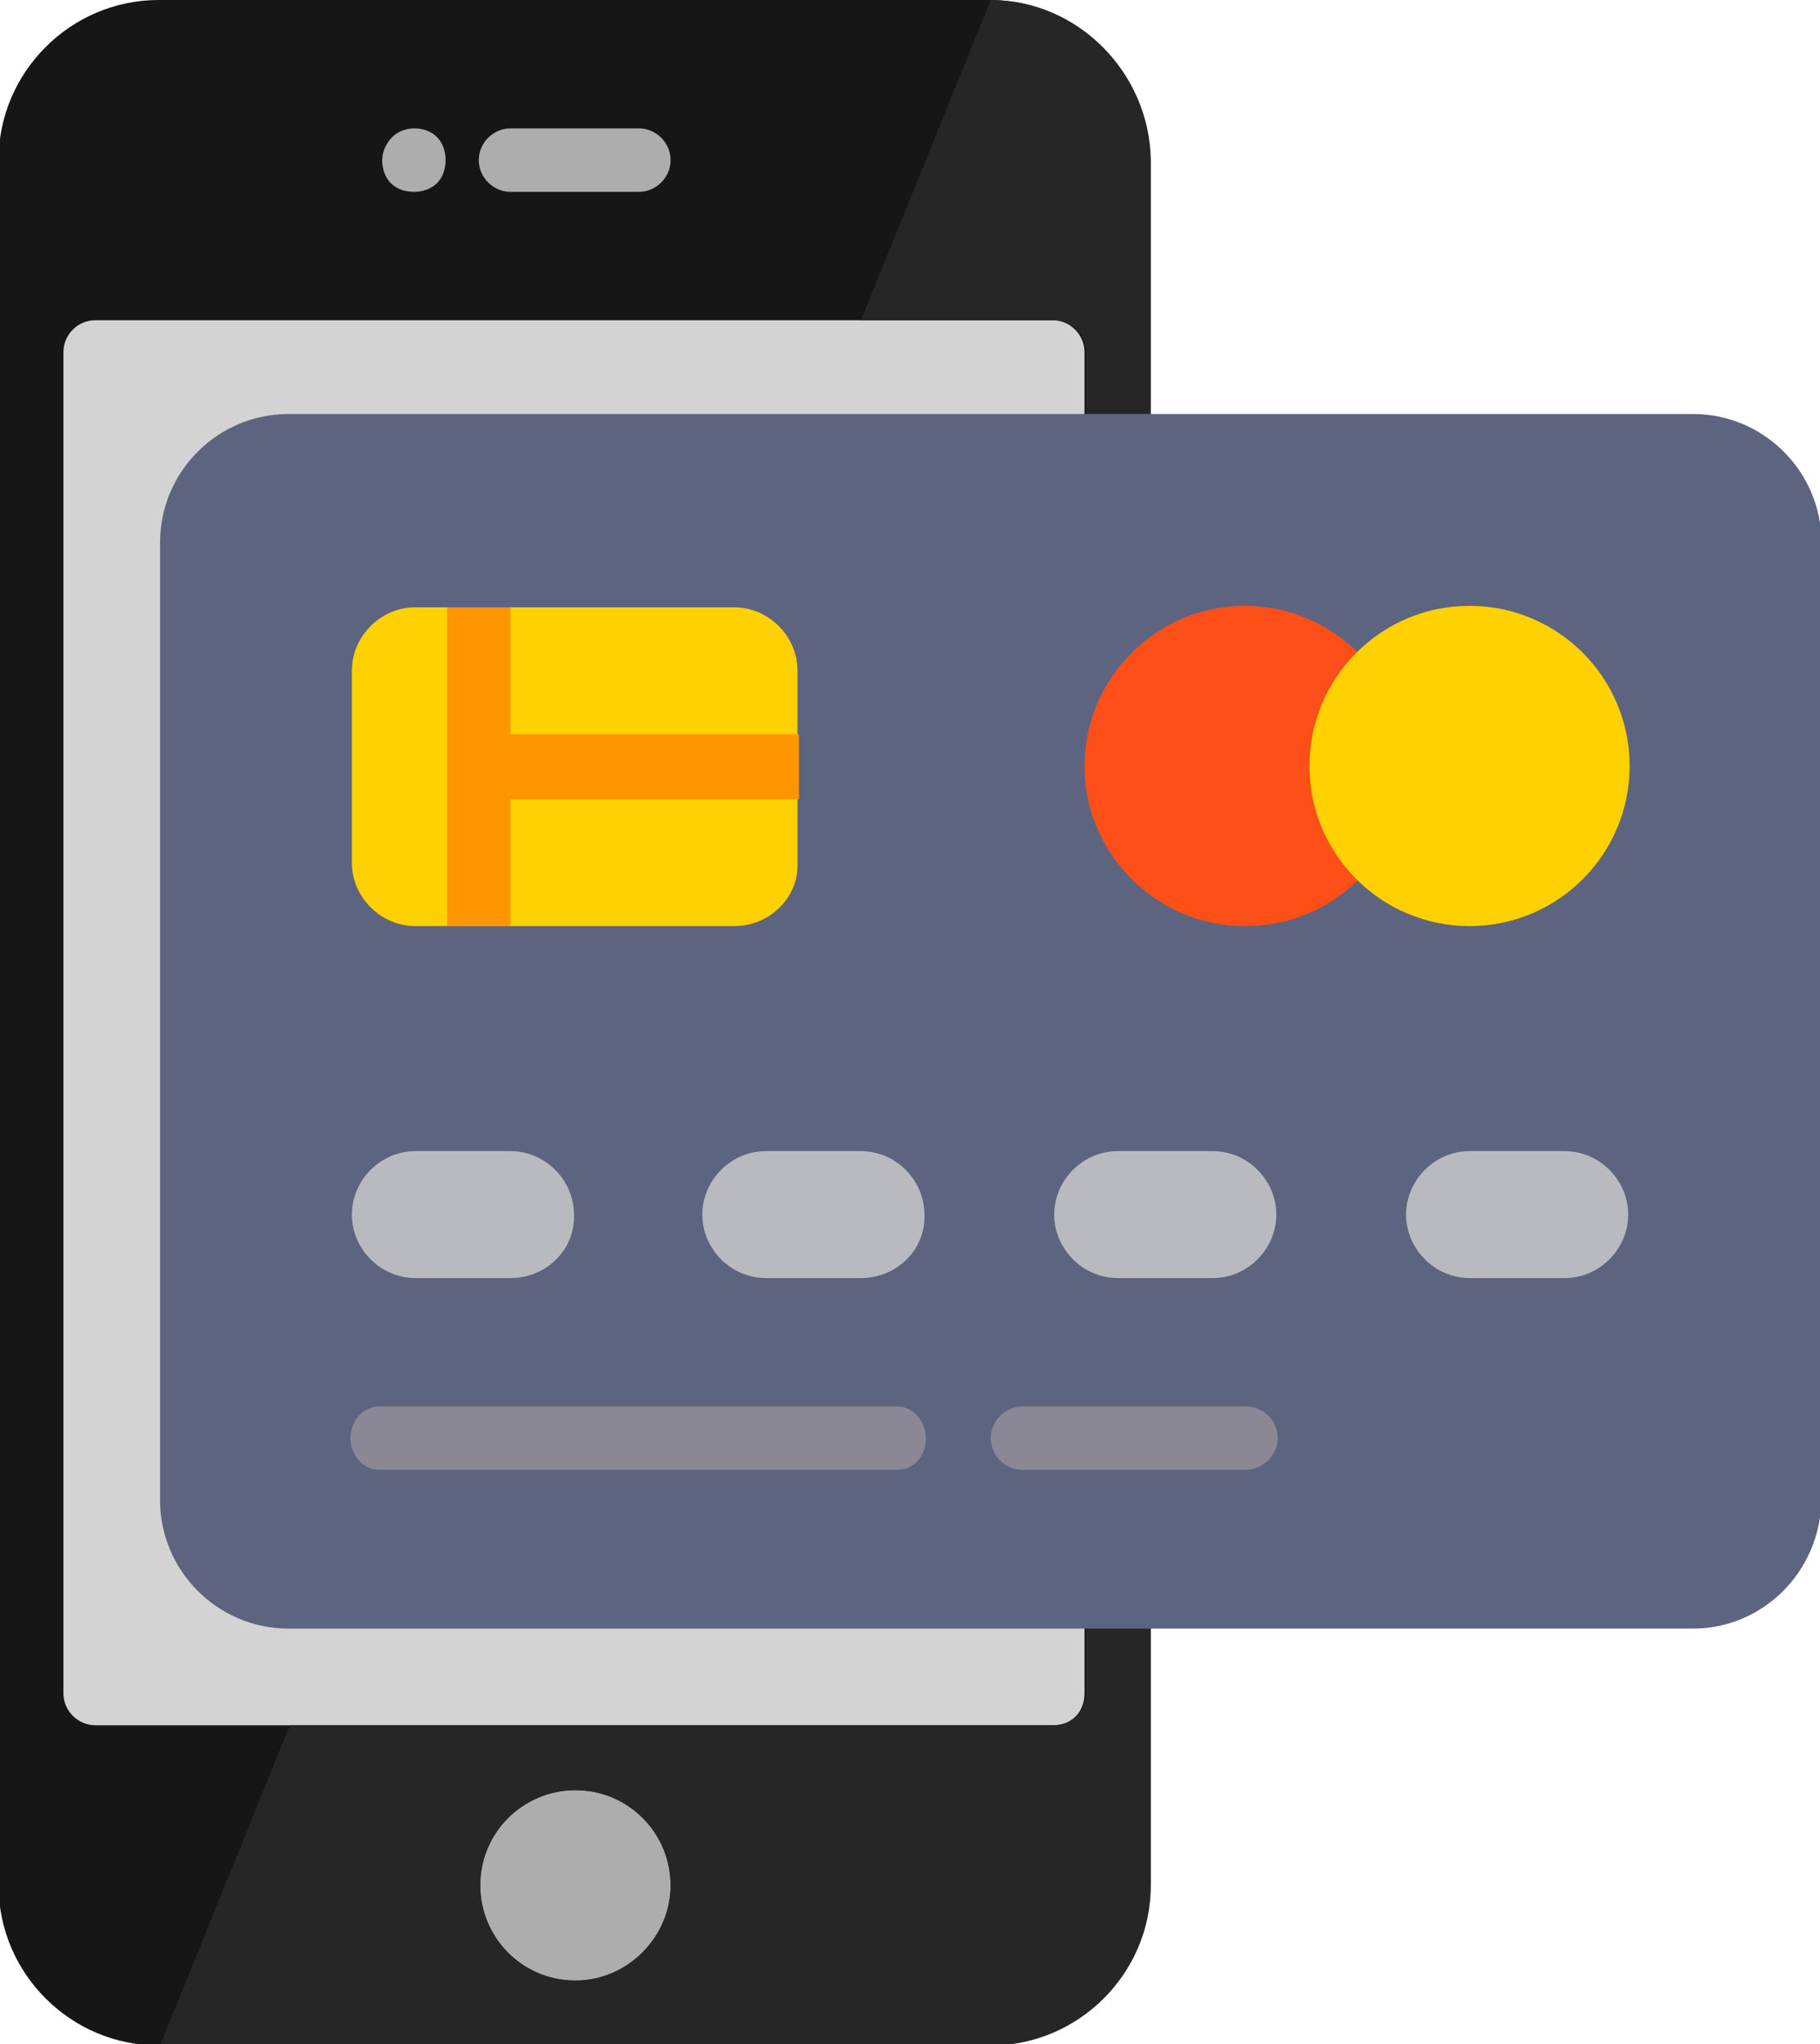 <?xml version="1.0" encoding="utf-8"?>
<!-- Generator: Adobe Illustrator 18.1.1, SVG Export Plug-In . SVG Version: 6.00 Build 0)  -->
<svg version="1.1" id="Capa_1" xmlns="http://www.w3.org/2000/svg" xmlns:xlink="http://www.w3.org/1999/xlink" x="0px" y="0px"
	 width="126.2px" height="141.7px" viewBox="-220 0 126.2 141.7" enable-background="new -220 0 126.2 141.7" xml:space="preserve">
<g>
	<g>
		<g>
			<path fill="#D3D3D3" d="M-145,119.6h-70.3c-0.2,0-0.3-0.1-0.3-0.3V22.4c0-0.2,0.1-0.3,0.3-0.3h70.3c0.2,0,0.3,0.1,0.3,0.3v96.9
				C-144.8,119.5-144.9,119.6-145,119.6z"/>
		</g>
	</g>
	<g>
		<g>
			<rect x="-195.7" y="6.6" fill="#ADADAD" width="24.4" height="8.9"/>
		</g>
	</g>
	<g>
		<g>
			<rect x="-189" y="121.8" fill="#ADADAD" width="17.7" height="17.7"/>
		</g>
	</g>
	<g>
		<g>
			<path fill="#161616" d="M-151.4,0H-209c-6.1,0-11.1,5-11.1,11.1v119.6c0,6.1,5,11.1,11.1,11.1h57.6c6.1,0,11.1-5,11.1-11.1V11.1
				C-140.3,5-145.3,0-151.4,0z M-184.6,8.9h8.9c1.2,0,2.2,1,2.2,2.2s-1,2.2-2.2,2.2h-8.9c-1.2,0-2.2-1-2.2-2.2S-185.8,8.9-184.6,8.9
				z M-192.8,9.5c0.8-0.8,2.3-0.8,3.1,0c0.4,0.4,0.6,1,0.6,1.6s-0.2,1.2-0.6,1.6c-0.4,0.4-1,0.6-1.6,0.6s-1.2-0.2-1.6-0.6
				c-0.4-0.4-0.6-1-0.6-1.6S-193.2,9.9-192.8,9.5z M-180.1,137.3c-3.7,0-6.6-3-6.6-6.6c0-3.7,3-6.6,6.6-6.6c3.7,0,6.6,3,6.6,6.6
				C-173.5,134.3-176.5,137.3-180.1,137.3z M-147,119.6h-66.4c-1.2,0-2.2-1-2.2-2.2v-93c0-1.2,1-2.2,2.2-2.2h66.4
				c1.2,0,2.2,1,2.2,2.2v93C-144.8,118.6-145.6,119.6-147,119.6z"/>
		</g>
	</g>
	<path fill="none" d="M-180.1,124.1c-3.6,0-6.6,2.9-6.6,6.6c0,3.6,2.9,6.6,6.6,6.6c3.7,0,6.7-3,6.6-6.6
		C-173.5,127.1-176.4,124.1-180.1,124.1z"/>
	<path fill="none" d="M-147,119.6c1.3,0,2.2-1,2.2-2.2v-93c0-1.2-1-2.2-2.2-2.2h-13.4l-39.6,97.4H-147z"/>
	<path fill="#262626" d="M-151.3,0l-9,22.2h13.4c1.2,0,2.2,1,2.2,2.2v93c0,1.2-0.9,2.2-2.2,2.2h-53l-9,22.2h57.6
		c6.1,0,11.1-5,11.1-11.1V11.1C-140.3,5-145.3,0-151.3,0z M-180.1,137.3c-3.7,0-6.6-3-6.6-6.6c0-3.7,3-6.6,6.6-6.6
		c3.7,0,6.6,3,6.6,6.6C-173.5,134.3-176.5,137.3-180.1,137.3z"/>
	<g>
		<path fill="#5D647F" d="M-102.6,112.9H-200c-4.9,0-8.9-4-8.9-8.9V37.6c0-4.9,4-8.9,8.9-8.9h97.4c4.9,0,8.9,4,8.9,8.9V104
			C-93.8,109-97.8,112.9-102.6,112.9z"/>
	</g>
	<g>
		<path fill="#FFD100" d="M-169.1,64.2h-22.1c-2.4,0-4.4-2-4.4-4.4V46.5c0-2.4,2-4.4,4.4-4.4h22.1c2.4,0,4.4,2,4.4,4.4v13.3
			C-164.6,62.2-166.6,64.2-169.1,64.2z"/>
	</g>
	<g>
		<path fill="#B8BAC0" d="M-184.6,88.6h-6.6c-2.4,0-4.4-2-4.4-4.4l0,0c0-2.4,2-4.4,4.4-4.4h6.6c2.4,0,4.4,2,4.4,4.4l0,0
			C-180.1,86.6-182.1,88.6-184.6,88.6z"/>
	</g>
	<g>
		<path fill="#B8BAC0" d="M-160.3,88.6h-6.6c-2.4,0-4.4-2-4.4-4.4l0,0c0-2.4,2-4.4,4.4-4.4h6.6c2.4,0,4.4,2,4.4,4.4l0,0
			C-155.8,86.6-157.8,88.6-160.3,88.6z"/>
	</g>
	<g>
		<path fill="#B8BAC0" d="M-135.9,88.6h-6.6c-2.4,0-4.4-2-4.4-4.4l0,0c0-2.4,2-4.4,4.4-4.4h6.6c2.4,0,4.4,2,4.4,4.4l0,0
			C-131.5,86.6-133.5,88.6-135.9,88.6z"/>
	</g>
	<g>
		<path fill="#B8BAC0" d="M-111.5,88.6h-6.6c-2.4,0-4.4-2-4.4-4.4l0,0c0-2.4,2-4.4,4.4-4.4h6.6c2.4,0,4.4,2,4.4,4.4l0,0
			C-107.1,86.6-109.1,88.6-111.5,88.6z"/>
	</g>
	<g>
		<g>
			<path fill="#8A8895" d="M-157.8,101.9h-35.9c-1.1,0-2-1-2-2.2s0.9-2.2,2-2.2h35.9c1.1,0,2,1,2,2.2S-156.6,101.9-157.8,101.9z"/>
		</g>
	</g>
	<g>
		<g>
			<path fill="#8A8895" d="M-133.6,101.9h-15.5c-1.2,0-2.2-1-2.2-2.2s1-2.2,2.2-2.2h15.5c1.2,0,2.2,1,2.2,2.2
				S-132.5,101.9-133.6,101.9z"/>
		</g>
	</g>
	<g>
		<path fill="#FF4F19" d="M-124.8,59.8c-2,2.7-5.2,4.4-8.9,4.4c-6.1,0-11.1-5-11.1-11.1s5-11.1,11.1-11.1c3.6,0,6.8,1.7,8.9,4.4"/>
	</g>
	<g>
		<circle fill="#FFD100" cx="-118.1" cy="53.1" r="11.1"/>
	</g>
	<g>
		<polygon fill="#FF9500" points="-184.6,50.9 -184.6,42.1 -189,42.1 -189,64.2 -184.6,64.2 -184.6,55.4 -164.6,55.4 -164.6,50.9 		
			"/>
	</g>
</g>
</svg>

